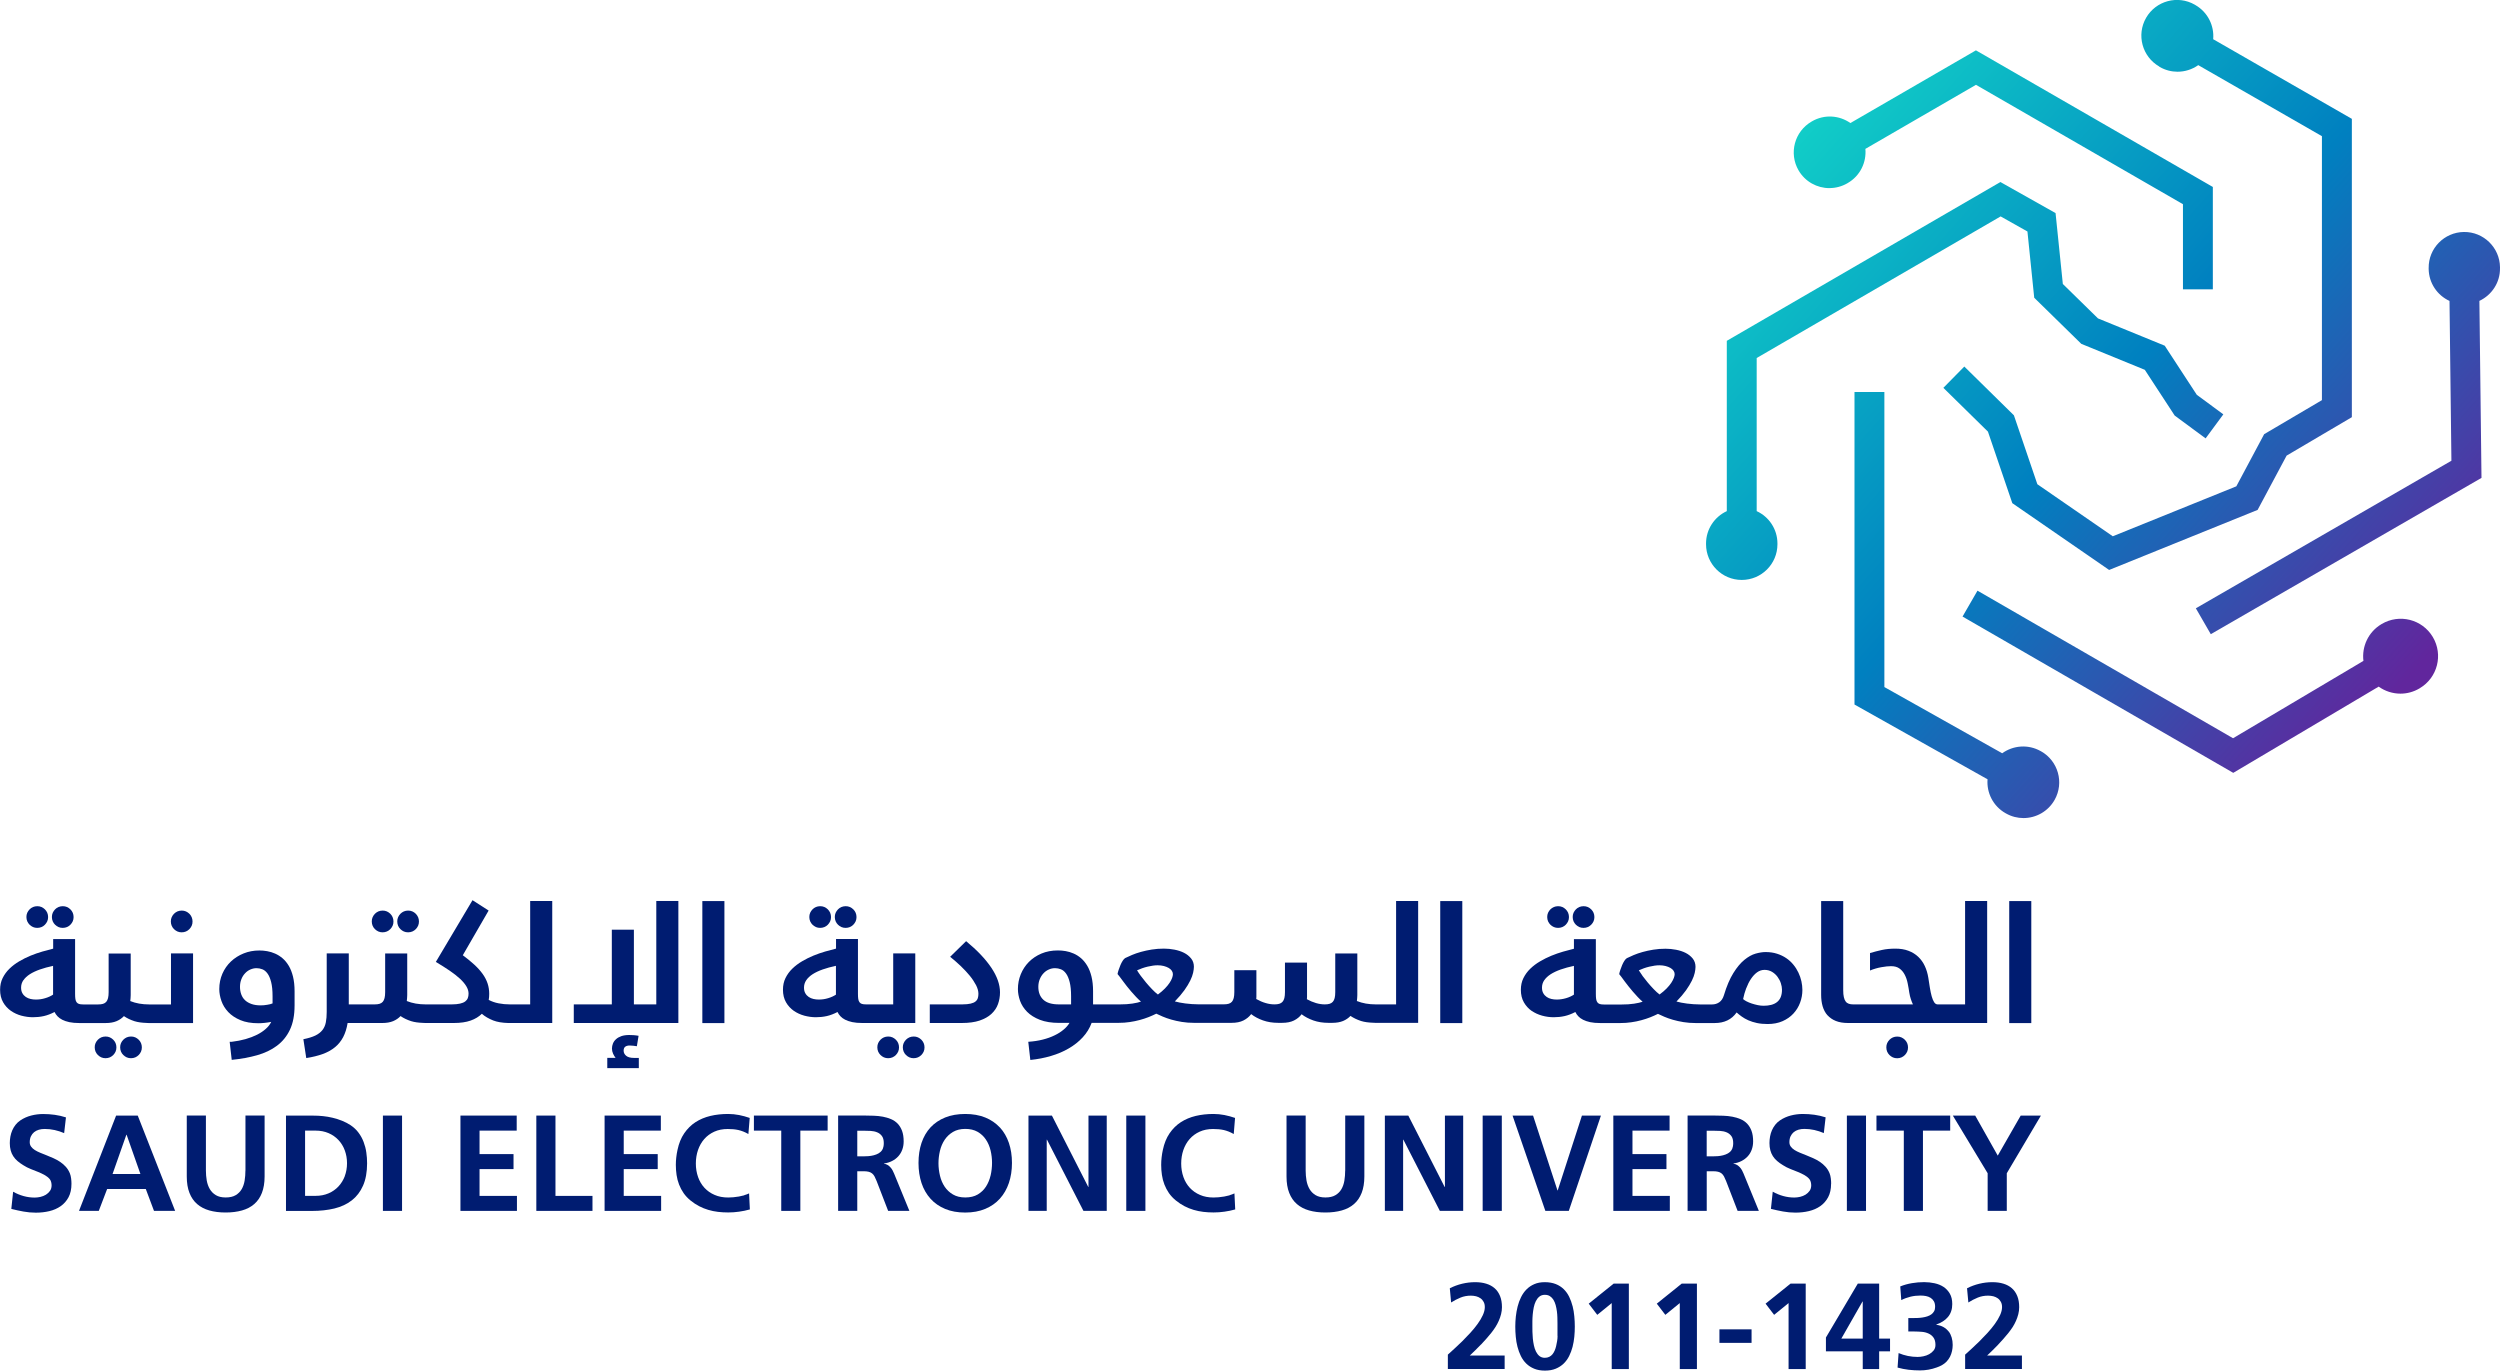 <?xml version="1.0" encoding="UTF-8"?>
<svg id="Layer_1" data-name="Layer 1" xmlns="http://www.w3.org/2000/svg" xmlns:xlink="http://www.w3.org/1999/xlink" viewBox="0 0 512 280.68">
  <defs>
    <style>
      .cls-1 {
        fill: url(#linear-gradient);
      }

      .cls-1, .cls-2, .cls-3, .cls-4, .cls-5, .cls-6, .cls-7 {
        stroke-width: 0px;
      }

      .cls-2 {
        fill: url(#linear-gradient-6);
      }

      .cls-3 {
        fill: url(#linear-gradient-5);
      }

      .cls-4 {
        fill: url(#linear-gradient-2);
      }

      .cls-5 {
        fill: url(#linear-gradient-3);
      }

      .cls-6 {
        fill: url(#linear-gradient-4);
      }

      .cls-7 {
        fill: #001c71;
      }
    </style>
    <linearGradient id="linear-gradient" x1="381.86" y1="11.03" x2="507.4" y2="123.01" gradientUnits="userSpaceOnUse">
      <stop offset="0" stop-color="#11cec8"/>
      <stop offset=".03" stop-color="#10c9c7"/>
      <stop offset=".5" stop-color="#0080c0"/>
      <stop offset="1" stop-color="#61269d"/>
    </linearGradient>
    <linearGradient id="linear-gradient-2" x1="332.01" y1="66.93" x2="457.54" y2="178.9" xlink:href="#linear-gradient"/>
    <linearGradient id="linear-gradient-3" x1="353.93" y1="42.35" x2="479.46" y2="154.32" xlink:href="#linear-gradient"/>
    <linearGradient id="linear-gradient-4" x1="386.82" y1="5.47" x2="512.36" y2="117.45" xlink:href="#linear-gradient"/>
    <linearGradient id="linear-gradient-5" x1="384.51" y1="8.07" x2="510.04" y2="120.04" xlink:href="#linear-gradient"/>
    <linearGradient id="linear-gradient-6" x1="349.48" y1="47.34" x2="475.01" y2="159.31" xlink:href="#linear-gradient"/>
  </defs>
  <g>
    <path class="cls-7" d="M14.3,240.28c-.21-.51-.49-.95-.83-1.33s-.73-.71-1.16-1c-.43-.29-.88-.53-1.34-.74-.47-.21-.93-.41-1.4-.59-.46-.18-.91-.36-1.32-.53-.42-.17-.79-.36-1.11-.56s-.57-.43-.76-.69c-.19-.26-.29-.56-.29-.91,0-.46.08-.87.24-1.21.16-.34.38-.62.65-.85.27-.22.6-.39.97-.5.37-.11.78-.16,1.21-.16.68,0,1.36.07,2.03.22.67.15,1.32.36,1.95.63l.37-3.22c-.76-.25-1.54-.42-2.31-.53-.78-.11-1.57-.16-2.37-.16s-1.63.1-2.44.31c-.81.21-1.55.54-2.23,1-.38.26-.71.56-.98.91-.27.35-.5.73-.67,1.13s-.3.82-.38,1.27c-.08.45-.12.89-.12,1.34,0,.55.06,1.04.18,1.48.12.44.29.84.53,1.2.23.36.52.69.87.99.35.3.75.59,1.2.86.25.16.5.3.75.43.26.13.51.25.78.35.49.19.99.39,1.49.59s.98.43,1.45.7c.17.1.35.23.54.38.19.16.33.31.44.46.12.17.2.36.25.57.05.21.08.42.08.63,0,.45-.11.83-.33,1.14-.22.31-.5.57-.83.78-.34.2-.71.36-1.12.45s-.8.14-1.17.14c-.77,0-1.54-.1-2.29-.31s-1.46-.5-2.14-.89l-.37,3.52c.83.21,1.66.39,2.48.54.83.15,1.67.23,2.53.23.96,0,1.89-.1,2.77-.31s1.66-.55,2.33-1.02c.67-.47,1.21-1.08,1.61-1.83.4-.75.6-1.67.6-2.75,0-.34-.02-.7-.07-1.09s-.13-.74-.26-1.06Z"/>
    <path class="cls-7" d="M23.78,228.47l-7.6,19.52h4.05l1.71-4.48h7.92l1.68,4.48h4.33l-7.66-19.52h-4.42ZM23.05,240.44l2.83-8.05h.05l2.83,8.05h-5.71Z"/>
    <path class="cls-7" d="M50.26,239.74c0,.7-.05,1.38-.16,2.05-.11.66-.31,1.25-.61,1.76-.3.51-.71.92-1.24,1.23-.53.31-1.2.46-2.03.46s-1.49-.16-2.01-.47c-.52-.31-.94-.73-1.24-1.24s-.51-1.1-.63-1.76c-.11-.66-.17-1.33-.17-2.03v-11.28h-3.92v12.48c0,1.31.18,2.43.55,3.36.36.93.89,1.7,1.57,2.29s1.52,1.03,2.5,1.31c.98.28,2.1.42,3.34.42s2.36-.14,3.35-.42c.99-.28,1.82-.71,2.51-1.31s1.21-1.36,1.57-2.29c.36-.93.55-2.05.55-3.36v-12.48h-3.92v11.28Z"/>
    <path class="cls-7" d="M74.47,233.88c-.26-.68-.6-1.32-1.04-1.9-.43-.59-.98-1.1-1.63-1.54-.55-.36-1.13-.66-1.75-.91s-1.26-.45-1.92-.61c-.66-.16-1.32-.27-1.99-.34-.67-.07-1.32-.1-1.96-.1h-5.61v19.52h5.34c1.67,0,3.19-.17,4.57-.5,1.38-.34,2.57-.89,3.56-1.66.99-.77,1.76-1.77,2.31-3.02.55-1.24.83-2.77.83-4.58,0-.74-.05-1.48-.16-2.22-.1-.74-.29-1.45-.55-2.14ZM70.62,240.87c-.31.81-.75,1.52-1.31,2.12-.56.6-1.24,1.07-2.03,1.41-.79.34-1.66.51-2.63.51h-2.17v-13.36h2.17c.96,0,1.84.17,2.63.51.79.34,1.47.81,2.03,1.41.56.6,1,1.3,1.3,2.12.3.82.46,1.69.46,2.64s-.16,1.83-.46,2.64Z"/>
    <rect class="cls-7" x="78.42" y="228.47" width="3.92" height="19.52"/>
    <polygon class="cls-7" points="98.21 239.43 105.17 239.43 105.17 236.36 98.21 236.36 98.21 231.55 105.82 231.55 105.82 228.47 94.3 228.47 94.3 247.99 105.87 247.99 105.87 244.92 98.21 244.92 98.21 239.43"/>
    <polygon class="cls-7" points="113.76 228.47 109.84 228.47 109.84 247.99 121.34 247.99 121.34 244.92 113.76 244.92 113.76 228.47"/>
    <polygon class="cls-7" points="127.74 239.43 134.7 239.43 134.7 236.36 127.74 236.36 127.74 231.55 135.34 231.55 135.34 228.47 123.82 228.47 123.82 247.99 135.4 247.99 135.4 244.92 127.74 244.92 127.74 239.43"/>
    <path class="cls-7" d="M152.43,244.8c-.36.1-.73.18-1.11.25-.38.07-.76.12-1.14.15s-.73.05-1.04.05c-1.04,0-1.97-.17-2.78-.53-.82-.35-1.51-.83-2.08-1.45s-1.01-1.35-1.31-2.2-.46-1.78-.46-2.78.15-1.9.44-2.76c.3-.86.72-1.61,1.28-2.25.56-.64,1.24-1.14,2.05-1.51.81-.37,1.73-.55,2.76-.55.42,0,.81.02,1.16.05s.7.09,1.03.16c.33.08.66.18.99.31.33.13.68.3,1.05.51l.27-3.3c-.71-.25-1.43-.44-2.17-.59-.74-.14-1.48-.22-2.24-.22-1.29,0-2.5.13-3.64.4-1.13.27-2.15.7-3.05,1.28s-1.67,1.35-2.31,2.28c-.64.93-1.1,2.07-1.38,3.41-.11.49-.19,1-.25,1.51-.06.52-.09,1.03-.09,1.54,0,.71.05,1.4.15,2.08.1.68.27,1.33.51,1.95.24.62.55,1.21.93,1.76.39.55.86,1.06,1.43,1.52.56.45,1.14.84,1.74,1.15s1.23.57,1.88.76c.65.19,1.31.33,1.99.41s1.38.12,2.09.12c.75,0,1.49-.05,2.24-.16.75-.1,1.48-.26,2.2-.46l-.16-3.28c-.29.14-.62.25-.98.36Z"/>
    <polygon class="cls-7" points="154.4 231.55 160 231.55 160 247.99 163.91 247.99 163.91 231.55 169.5 231.55 169.5 228.47 154.4 228.47 154.4 231.55"/>
    <path class="cls-7" d="M182.78,239.66c-.12-.23-.27-.43-.44-.61-.17-.18-.36-.34-.57-.47-.21-.13-.46-.21-.73-.25v-.05c.6-.08,1.15-.25,1.64-.5.5-.25.92-.57,1.28-.96.35-.39.63-.84.82-1.36.19-.51.29-1.08.29-1.7,0-.85-.11-1.57-.33-2.16-.22-.59-.52-1.08-.9-1.48-.38-.39-.83-.7-1.35-.92-.52-.22-1.08-.39-1.67-.5-.6-.11-1.22-.18-1.87-.2-.65-.03-1.3-.04-1.95-.04h-5.35v19.52h3.92v-8.11h1.26c.42,0,.77.03,1.05.1.28.07.52.18.72.34s.37.37.51.63c.14.26.28.58.43.95l2.35,6.09h4.35l-3.13-7.63c-.1-.24-.21-.47-.33-.7ZM180.92,234.84c-.05.27-.13.5-.26.69-.18.28-.43.51-.73.68s-.63.3-.99.39c-.35.09-.71.15-1.08.18-.36.03-.7.04-1.01.04h-1.28v-5.25h1.28c.47,0,.96.01,1.45.04.49.03.94.12,1.34.29.4.16.73.42.98.76.25.34.38.83.38,1.45,0,.23-.02.48-.07.74Z"/>
    <path class="cls-7" d="M204.77,230.91c-.81-.88-1.81-1.57-3-2.05-1.19-.48-2.55-.72-4.09-.72s-2.92.24-4.11.72c-1.19.48-2.19,1.16-3,2.03-.81.88-1.42,1.93-1.84,3.17-.41,1.23-.62,2.6-.62,4.11s.21,2.87.62,4.12c.41,1.24,1.03,2.31,1.84,3.21.81.9,1.81,1.59,3,2.09,1.19.5,2.56.74,4.11.74s2.9-.25,4.1-.75c1.19-.5,2.19-1.2,3-2.1.81-.9,1.42-1.97,1.84-3.21.42-1.24.63-2.61.63-4.1s-.21-2.87-.63-4.1c-.42-1.23-1.03-2.28-1.84-3.17ZM202.87,240.74c-.2.85-.51,1.6-.94,2.27-.43.67-1,1.21-1.69,1.62-.7.41-1.55.61-2.55.61s-1.82-.2-2.52-.61c-.7-.41-1.26-.94-1.7-1.59-.44-.66-.76-1.4-.96-2.24-.2-.84-.31-1.69-.31-2.55s.1-1.7.3-2.55.52-1.59.96-2.26c.44-.66,1.01-1.2,1.71-1.62.7-.41,1.54-.62,2.52-.62s1.83.2,2.53.6c.69.4,1.26.93,1.69,1.58.44.66.76,1.4.96,2.23.2.83.3,1.68.3,2.55s-.1,1.72-.29,2.57Z"/>
    <polygon class="cls-7" points="222.92 243.08 222.87 243.08 215.43 228.47 210.63 228.47 210.63 247.99 214.37 247.99 214.37 233.4 214.42 233.4 221.89 247.99 226.66 247.99 226.66 228.47 222.92 228.47 222.92 243.08"/>
    <rect class="cls-7" x="230.66" y="228.47" width="3.92" height="19.52"/>
    <path class="cls-7" d="M251.83,244.8c-.36.1-.73.18-1.11.25-.38.07-.76.12-1.14.15s-.73.05-1.04.05c-1.04,0-1.97-.17-2.78-.53-.82-.35-1.51-.83-2.08-1.45s-1.01-1.35-1.31-2.2-.46-1.78-.46-2.78.15-1.9.44-2.76c.3-.86.72-1.61,1.28-2.25.56-.64,1.24-1.14,2.05-1.51.81-.37,1.73-.55,2.76-.55.42,0,.81.02,1.16.05s.7.09,1.03.16c.33.08.66.18.99.31.33.13.68.3,1.05.51l.27-3.3c-.71-.25-1.43-.44-2.17-.59-.74-.14-1.48-.22-2.24-.22-1.29,0-2.5.13-3.64.4-1.13.27-2.15.7-3.05,1.28s-1.67,1.35-2.31,2.28c-.64.93-1.1,2.07-1.38,3.41-.11.49-.19,1-.25,1.51-.06.52-.09,1.03-.09,1.54,0,.71.05,1.4.15,2.08.1.68.27,1.33.51,1.95.24.62.55,1.21.93,1.76.39.55.86,1.06,1.43,1.52.56.45,1.14.84,1.74,1.15s1.23.57,1.88.76c.65.19,1.31.33,1.99.41s1.38.12,2.09.12c.75,0,1.49-.05,2.24-.16.75-.1,1.48-.26,2.2-.46l-.16-3.28c-.29.14-.62.25-.98.36Z"/>
    <path class="cls-7" d="M275.49,239.74c0,.7-.05,1.38-.16,2.05-.11.66-.31,1.25-.61,1.76-.3.51-.71.92-1.24,1.23-.53.31-1.2.46-2.03.46s-1.49-.16-2.01-.47c-.52-.31-.94-.73-1.24-1.24s-.51-1.1-.63-1.76c-.11-.66-.17-1.33-.17-2.03v-11.28h-3.92v12.48c0,1.31.18,2.43.55,3.36.36.93.89,1.7,1.57,2.29s1.52,1.03,2.5,1.31c.98.28,2.1.42,3.34.42s2.36-.14,3.35-.42c.99-.28,1.82-.71,2.51-1.31s1.2-1.36,1.57-2.29c.36-.93.55-2.05.55-3.36v-12.48h-3.92v11.28Z"/>
    <polygon class="cls-7" points="299.66 228.47 295.92 228.47 295.92 243.08 295.86 243.08 288.42 228.47 283.62 228.47 283.62 247.99 287.36 247.99 287.36 233.4 287.41 233.4 294.88 247.99 299.66 247.99 299.66 228.47"/>
    <rect class="cls-7" x="303.65" y="228.47" width="3.92" height="19.52"/>
    <polygon class="cls-7" points="321.29 247.99 327.87 228.47 323.98 228.47 319.02 243.8 318.97 243.8 313.97 228.47 309.77 228.47 316.49 247.99 321.29 247.99"/>
    <polygon class="cls-7" points="341.93 231.55 341.93 228.47 330.41 228.47 330.41 247.99 341.98 247.99 341.98 244.92 334.33 244.92 334.33 239.43 341.29 239.43 341.29 236.36 334.33 236.36 334.33 231.55 341.93 231.55"/>
    <path class="cls-7" d="M356.75,239.66c-.12-.23-.27-.43-.44-.61-.17-.18-.36-.34-.57-.47-.21-.13-.46-.21-.73-.25v-.05c.6-.08,1.15-.25,1.64-.5s.92-.57,1.28-.96c.36-.39.63-.84.82-1.36s.29-1.08.29-1.7c0-.85-.11-1.57-.33-2.16s-.52-1.08-.9-1.48c-.38-.39-.83-.7-1.35-.92-.52-.22-1.08-.39-1.67-.5-.6-.11-1.22-.18-1.87-.2-.65-.03-1.3-.04-1.95-.04h-5.35v19.52h3.92v-8.11h1.26c.42,0,.77.03,1.05.1.28.07.52.18.72.34s.37.37.51.63c.14.26.28.58.43.95l2.35,6.09h4.35l-3.13-7.63c-.1-.24-.21-.47-.33-.7ZM354.88,234.84c-.05.27-.13.5-.26.69-.18.28-.43.51-.73.68s-.63.3-.99.39c-.35.09-.71.15-1.08.18-.36.03-.7.04-1.01.04h-1.28v-5.25h1.28c.47,0,.96.01,1.45.04.49.03.94.12,1.34.29.4.16.72.42.98.76.25.34.38.83.38,1.45,0,.23-.02.48-.07.74Z"/>
    <path class="cls-7" d="M375.02,242.42c0-.34-.02-.7-.07-1.09-.05-.39-.13-.74-.26-1.06-.21-.51-.49-.95-.83-1.33s-.73-.71-1.16-1c-.43-.29-.88-.53-1.35-.74s-.93-.41-1.4-.59c-.46-.18-.91-.36-1.32-.53-.42-.17-.79-.36-1.11-.56-.32-.2-.57-.43-.76-.69s-.29-.56-.29-.91c0-.46.08-.87.24-1.21.16-.34.38-.62.65-.85.27-.22.6-.39.97-.5.37-.11.78-.16,1.21-.16.68,0,1.36.07,2.03.22s1.32.36,1.95.63l.37-3.22c-.76-.25-1.54-.42-2.31-.53-.78-.11-1.57-.16-2.37-.16s-1.63.1-2.44.31c-.8.21-1.55.54-2.23,1-.38.26-.71.56-.98.91-.27.35-.5.73-.67,1.13-.17.4-.3.82-.38,1.27-.08.45-.12.89-.12,1.34,0,.55.06,1.04.18,1.48s.29.84.52,1.2c.23.36.52.69.87.99.34.3.75.59,1.2.86.25.16.5.3.75.43.26.13.51.25.78.35.49.19.99.39,1.49.59.5.2.98.43,1.45.7.17.1.35.23.54.38s.33.31.44.46c.12.17.2.36.25.57.05.21.08.42.08.63,0,.45-.11.83-.33,1.14s-.5.57-.83.78c-.34.2-.71.36-1.12.45s-.8.14-1.17.14c-.77,0-1.54-.1-2.29-.31-.75-.21-1.46-.5-2.14-.89l-.37,3.52c.83.21,1.66.39,2.48.54.83.15,1.67.23,2.53.23.96,0,1.89-.1,2.77-.31s1.66-.55,2.33-1.02c.67-.47,1.21-1.08,1.61-1.83.4-.75.6-1.67.6-2.75Z"/>
    <rect class="cls-7" x="378.24" y="228.47" width="3.92" height="19.52"/>
    <polygon class="cls-7" points="393.82 247.99 393.82 231.55 399.4 231.55 399.4 228.47 384.3 228.47 384.3 231.55 389.9 231.55 389.9 247.99 393.82 247.99"/>
    <polygon class="cls-7" points="407.07 247.99 410.99 247.99 410.99 240.28 417.98 228.47 413.84 228.47 409.14 236.67 404.52 228.47 399.94 228.47 407.07 240.28 407.07 247.99"/>
    <path class="cls-7" d="M6.06,189.38c.2.2.44.36.7.48.27.12.56.17.87.17s.6-.06.87-.17c.27-.12.5-.28.7-.48s.36-.44.48-.7c.12-.27.17-.56.17-.87s-.06-.6-.17-.87c-.12-.27-.28-.5-.48-.7s-.44-.36-.7-.48c-.27-.12-.56-.17-.87-.17s-.6.06-.87.17c-.27.12-.5.27-.7.48s-.36.44-.48.7c-.12.27-.17.56-.17.87s.06.6.17.87c.12.27.28.5.48.7Z"/>
    <path class="cls-7" d="M11.28,189.38c.2.2.44.36.7.48.27.12.56.17.87.17s.6-.06.87-.17c.27-.12.5-.28.7-.48.2-.2.36-.44.48-.7.12-.27.17-.56.17-.87s-.06-.6-.17-.87c-.12-.27-.27-.5-.48-.7-.2-.2-.44-.36-.7-.48-.27-.12-.56-.17-.87-.17s-.6.06-.87.17c-.27.12-.5.27-.7.48s-.36.44-.48.7c-.12.27-.17.56-.17.87s.06.6.17.87c.12.27.27.5.48.7Z"/>
    <path class="cls-7" d="M4.38,208.01c.8.21,1.59.32,2.37.32s1.52-.08,2.23-.24c.71-.16,1.44-.44,2.19-.83.15.31.35.61.61.88.26.27.58.51.98.71s.88.37,1.45.49c.57.12,1.25.18,2.03.18h5.41c.87,0,1.6-.13,2.21-.38.61-.26,1.11-.6,1.52-1.04.62.43,1.34.77,2.16,1.04.7.22,1.55.33,2.5.36.12.01.25.02.4.02.02,0,.04,0,.06,0h9.04v-14.26h-4.52v10.45h-4.47c-.71,0-1.39-.06-2.04-.17-.66-.12-1.27-.29-1.83-.52.02-.2.04-.4.06-.6s.03-.41.03-.62v-8.52h-4.52v7.91c0,.49-.04.89-.12,1.22-.08.32-.21.58-.37.77-.17.19-.39.33-.66.41-.27.08-.6.12-.98.12h-3.08c-.36,0-.65-.03-.86-.1-.21-.07-.38-.19-.5-.36s-.2-.39-.24-.66c-.04-.27-.06-.62-.06-1.04v-11.23h-4.49v1.97c-.67.16-1.41.36-2.21.59-.8.23-1.6.51-2.41.84-.81.33-1.58.72-2.33,1.16-.75.44-1.41.94-2,1.51-.59.57-1.05,1.21-1.4,1.92s-.52,1.51-.52,2.39c0,1,.21,1.85.62,2.57s.94,1.29,1.59,1.75c.65.45,1.37.78,2.17,1ZM4.79,200.76c.31-.46.75-.87,1.32-1.24.57-.36,1.26-.69,2.06-.97.8-.28,1.7-.53,2.7-.74v5.89c-.46.3-1,.55-1.62.73-.61.19-1.25.28-1.91.28-.36,0-.72-.04-1.08-.12-.36-.08-.68-.22-.97-.41-.28-.19-.52-.44-.7-.76-.18-.31-.27-.69-.27-1.15,0-.56.15-1.06.46-1.52Z"/>
    <path class="cls-7" d="M27.7,212.45c-.27-.12-.56-.17-.87-.17s-.6.06-.87.17c-.27.12-.5.28-.7.48s-.36.44-.48.7c-.12.27-.17.56-.17.87s.06.6.17.87c.12.27.27.5.48.7s.44.36.7.48c.27.12.56.17.87.17s.6-.06.87-.17c.27-.12.5-.28.7-.48.2-.2.36-.44.48-.7.12-.27.17-.56.17-.87s-.06-.6-.17-.87-.28-.5-.48-.7c-.2-.2-.44-.36-.7-.48Z"/>
    <path class="cls-7" d="M22.49,212.45c-.27-.12-.56-.17-.87-.17s-.6.06-.87.17c-.27.12-.5.28-.7.48s-.36.44-.48.7-.17.56-.17.87.06.6.17.87c.12.27.28.5.48.7s.44.36.7.48c.27.12.56.17.87.17s.6-.06.87-.17c.27-.12.5-.28.7-.48s.36-.44.48-.7c.12-.27.17-.56.17-.87s-.06-.6-.17-.87-.28-.5-.48-.7-.44-.36-.7-.48Z"/>
    <path class="cls-7" d="M35.64,190.29c.2.2.44.36.7.48.27.12.56.17.87.17s.6-.06.87-.17c.27-.12.5-.27.7-.48.2-.2.36-.44.48-.7s.17-.56.17-.87-.06-.6-.17-.87-.27-.5-.48-.71c-.2-.2-.44-.36-.7-.48-.27-.12-.56-.17-.87-.17s-.6.06-.87.17c-.27.12-.5.28-.7.48s-.36.44-.48.71c-.12.27-.17.56-.17.87s.06.6.17.87c.12.27.27.5.48.7Z"/>
    <path class="cls-7" d="M60.33,205.97v-2.96c0-1.14-.11-2.13-.32-2.99-.21-.86-.5-1.6-.87-2.22s-.79-1.13-1.27-1.54-.99-.73-1.52-.96c-.53-.24-1.08-.4-1.64-.5s-1.09-.14-1.6-.14c-1.15,0-2.22.2-3.21.6-.99.4-1.86.95-2.6,1.65-.74.7-1.33,1.54-1.75,2.5-.42.97-.64,2.02-.64,3.16,0,.79.15,1.6.44,2.43.29.83.75,1.58,1.39,2.26.64.68,1.47,1.23,2.48,1.66,1.02.43,2.25.64,3.7.64.34,0,.75-.02,1.24-.07.49-.05.95-.12,1.39-.21-.24.51-.61.99-1.11,1.43-.5.45-1.1.85-1.79,1.2-.7.35-1.48.65-2.36.9s-1.82.43-2.83.55h-.42l.42,3.7c1.89-.19,3.62-.5,5.2-.95,1.58-.45,2.93-1.09,4.07-1.95,1.14-.85,2.02-1.94,2.65-3.27.63-1.33.95-2.98.95-4.95ZM55.81,205.5c-.13.06-.29.11-.48.16-.19.05-.39.09-.61.12s-.43.06-.66.09c-.23.02-.44.03-.65.03-.73,0-1.36-.09-1.9-.28-.53-.19-.97-.44-1.32-.77s-.61-.73-.78-1.2c-.17-.47-.26-.98-.26-1.54s.09-1.09.28-1.56c.18-.47.43-.87.75-1.21.31-.34.67-.6,1.08-.78s.83-.28,1.27-.28c.41,0,.81.08,1.2.23s.74.44,1.05.86c.31.42.56,1.01.75,1.76.19.75.29,1.72.29,2.91v1.46Z"/>
    <path class="cls-7" d="M76.79,190.29c.2.2.44.36.7.48.27.12.56.17.87.17s.6-.06.87-.17c.27-.12.5-.27.7-.48.2-.2.36-.44.48-.7s.17-.56.17-.87-.06-.6-.17-.87-.27-.5-.48-.71c-.2-.2-.44-.36-.7-.48-.27-.12-.56-.17-.87-.17s-.6.06-.87.17c-.27.12-.5.28-.7.48s-.36.44-.48.71c-.12.27-.17.56-.17.87s.06.6.17.87c.12.27.27.5.48.7Z"/>
    <path class="cls-7" d="M82.01,190.29c.2.2.44.36.7.48.27.12.56.17.87.17s.6-.06.87-.17c.27-.12.5-.27.7-.48.2-.2.36-.44.48-.7.12-.27.17-.56.17-.87s-.06-.6-.17-.87c-.12-.27-.28-.5-.48-.71s-.44-.36-.7-.48c-.27-.12-.56-.17-.87-.17s-.6.06-.87.17c-.27.12-.5.28-.7.48-.2.2-.36.44-.48.71s-.17.56-.17.87.06.6.17.87.27.5.48.7Z"/>
    <path class="cls-7" d="M98.67,207.62c.65.56,1.43,1.01,2.34,1.37.83.32,1.86.49,3.05.52.01,0,.03,0,.04,0,.1,0,.19,0,.29,0h8.71v-24.99h-4.52v21.18h-4.14c-.81,0-1.59-.07-2.33-.22-.74-.14-1.41-.38-2.02-.7.07-.39.1-.81.1-1.24,0-.75-.11-1.46-.33-2.12-.22-.66-.55-1.31-1-1.94s-1.01-1.26-1.69-1.89c-.68-.63-1.48-1.28-2.39-1.96l5.29-9.15-3.3-2.12-7.51,12.64c1.05.63,2,1.22,2.83,1.79s1.54,1.12,2.11,1.65c.57.53,1.01,1.05,1.31,1.56.3.5.45,1,.45,1.49,0,.34-.05.64-.15.91-.1.27-.28.5-.54.7-.26.19-.61.34-1.06.44-.45.1-1.02.16-1.71.16h-5.32c-.71,0-1.39-.06-2.04-.17-.66-.12-1.27-.29-1.83-.52.02-.2.04-.4.06-.6s.03-.41.03-.62v-8.52h-4.52v7.91c0,.49-.04.89-.12,1.22-.08.32-.21.58-.37.77-.17.19-.39.33-.66.41-.27.08-.6.12-.98.12h-5.32v-10.45h-4.52v12c0,.81-.06,1.52-.18,2.13-.12.61-.35,1.14-.7,1.58s-.83.82-1.45,1.12c-.63.3-1.44.55-2.45.75l.59,3.86c1.29-.2,2.41-.48,3.38-.83s1.8-.82,2.5-1.39c.7-.57,1.25-1.26,1.68-2.07.42-.81.73-1.77.91-2.89h7.11c.87,0,1.6-.13,2.21-.38.61-.26,1.11-.6,1.52-1.04.62.43,1.34.77,2.16,1.04.7.22,1.55.33,2.5.36.12.01.25.02.4.02.02,0,.04,0,.06,0h5.79c1.37,0,2.52-.17,3.45-.5s1.7-.8,2.29-1.39Z"/>
    <polygon class="cls-7" points="138.93 184.52 134.41 184.52 134.41 205.7 129.82 205.7 129.82 190.4 125.3 190.4 125.3 205.7 117.51 205.7 117.51 209.51 138.93 209.51 138.93 184.52"/>
    <path class="cls-7" d="M124.36,218.76h6.47v-2.1h-1.01c-.72,0-1.25-.15-1.59-.44s-.51-.64-.51-1.04.12-.67.35-.83.53-.23.9-.23c.2,0,.44.02.74.05s.54.07.72.1l.35-2.14c-.41-.07-.76-.11-1.07-.13-.31-.02-.59-.03-.86-.03-.61,0-1.15.08-1.59.23-.45.16-.81.36-1.1.63-.29.26-.5.56-.63.89-.13.33-.2.67-.2,1.02,0,.37.08.72.23,1.06.16.34.33.62.51.85h-1.7v2.1Z"/>
    <rect class="cls-7" x="143.84" y="184.54" width="4.52" height="24.99"/>
    <path class="cls-7" d="M173.1,208.84c.4.2.88.37,1.45.49.57.12,1.25.18,2.03.18h10.87v-14.26h-4.52v10.45h-5.56c-.36,0-.65-.03-.86-.1-.21-.07-.38-.19-.5-.36s-.2-.39-.24-.66c-.04-.27-.06-.62-.06-1.04v-11.23h-4.49v1.97c-.67.16-1.41.36-2.21.59-.8.23-1.6.51-2.41.84-.81.33-1.58.72-2.33,1.16-.75.44-1.41.94-2,1.51-.59.57-1.05,1.21-1.4,1.92s-.52,1.51-.52,2.39c0,1,.21,1.85.62,2.57s.94,1.29,1.59,1.75c.65.45,1.37.78,2.17,1,.8.21,1.59.32,2.37.32s1.52-.08,2.23-.24c.71-.16,1.44-.44,2.19-.83.15.31.35.61.61.88.26.27.58.51.98.71ZM171.21,203.7c-.46.3-1,.55-1.62.73-.61.19-1.25.28-1.91.28-.36,0-.72-.04-1.08-.12-.36-.08-.68-.22-.97-.41-.28-.19-.52-.44-.7-.76-.18-.31-.27-.69-.27-1.15,0-.56.15-1.06.46-1.52.31-.46.75-.87,1.32-1.24.57-.36,1.26-.69,2.06-.97.8-.28,1.7-.53,2.7-.74v5.89Z"/>
    <path class="cls-7" d="M166.4,189.38c.2.2.44.36.7.48.27.12.56.17.87.17s.6-.06.87-.17c.27-.12.5-.28.7-.48s.36-.44.48-.7c.12-.27.17-.56.17-.87s-.06-.6-.17-.87c-.12-.27-.28-.5-.48-.7s-.44-.36-.7-.48c-.27-.12-.56-.17-.87-.17s-.6.06-.87.17c-.27.12-.5.27-.7.48s-.36.44-.48.7c-.12.27-.17.56-.17.87s.06.6.17.87c.12.27.28.5.48.7Z"/>
    <path class="cls-7" d="M171.62,189.38c.2.2.44.36.7.48.27.12.56.17.87.17s.6-.06.87-.17c.27-.12.5-.28.7-.48.2-.2.36-.44.48-.7.12-.27.17-.56.17-.87s-.06-.6-.17-.87c-.12-.27-.27-.5-.48-.7-.2-.2-.44-.36-.7-.48-.27-.12-.56-.17-.87-.17s-.6.06-.87.17c-.27.12-.5.27-.7.48s-.36.44-.48.7c-.12.27-.17.56-.17.87s.06.6.17.87c.12.27.27.5.48.7Z"/>
    <path class="cls-7" d="M182.77,212.45c-.27-.12-.56-.17-.87-.17s-.6.06-.87.17c-.27.12-.5.28-.7.48s-.36.44-.48.7-.17.56-.17.87.06.6.17.87c.12.27.28.5.48.7s.44.36.7.48c.27.12.56.17.87.17s.6-.06.87-.17c.27-.12.5-.28.7-.48s.36-.44.48-.7c.12-.27.17-.56.17-.87s-.06-.6-.17-.87-.28-.5-.48-.7-.44-.36-.7-.48Z"/>
    <path class="cls-7" d="M189.17,215.37c.12-.27.17-.56.17-.87s-.06-.6-.17-.87c-.12-.27-.28-.5-.48-.7s-.44-.36-.7-.48c-.27-.12-.56-.17-.87-.17s-.6.06-.87.17c-.27.12-.5.28-.7.48-.2.2-.36.44-.48.7-.12.27-.17.56-.17.87s.06.6.17.87c.12.27.27.5.48.7.2.2.44.36.7.48.27.12.56.17.87.17s.6-.06.87-.17c.27-.12.5-.28.7-.48s.36-.44.48-.7Z"/>
    <path class="cls-7" d="M200.63,209.01c.99-.34,1.8-.79,2.42-1.37s1.07-1.24,1.34-2,.41-1.56.41-2.41c0-1.59-.59-3.27-1.77-5.03s-2.9-3.58-5.17-5.45l-3.27,3.2c.71.57,1.41,1.18,2.1,1.83.69.66,1.31,1.32,1.86,1.98s.99,1.33,1.33,1.97c.34.65.5,1.25.5,1.81,0,.31-.04.6-.12.87-.08.27-.24.5-.47.69-.23.19-.57.34-1,.44-.43.1-1,.16-1.69.16h-6.68v3.81h6.59c1.43,0,2.63-.17,3.63-.5Z"/>
    <path class="cls-7" d="M290.44,184.52h-4.52v21.18h-4.16c-.71,0-1.39-.06-2.04-.17-.65-.12-1.27-.29-1.83-.52.02-.2.04-.4.06-.6s.03-.41.03-.62v-8.52h-4.52v7.91c0,.49-.04.89-.12,1.22-.08.32-.21.58-.38.77-.17.19-.39.33-.66.41-.27.08-.6.12-.98.12-.58,0-1.18-.09-1.8-.27-.62-.18-1.24-.44-1.87-.79.01-.14.02-.28.03-.43,0-.14,0-.29,0-.43v-6.64h-4.52v6.04c0,.49-.04.89-.12,1.22s-.21.58-.38.77c-.17.19-.39.33-.66.41-.27.08-.6.12-.99.12-.59,0-1.2-.09-1.83-.28-.63-.18-1.26-.46-1.9-.82.02-.14.03-.28.03-.41v-5.49h-4.52v4.47c0,.49-.04.89-.12,1.22-.08.32-.21.58-.37.77-.17.19-.39.33-.66.41-.27.08-.6.12-.98.12h-5.22c-.44,0-.89-.02-1.35-.05-.46-.03-.9-.08-1.32-.13-.42-.05-.82-.12-1.19-.19-.37-.07-.7-.15-.97-.23.8-.82,1.45-1.59,1.96-2.3s.9-1.37,1.19-1.96c.29-.6.49-1.13.59-1.6.1-.47.16-.88.16-1.23,0-.66-.19-1.23-.57-1.7-.38-.47-.86-.86-1.45-1.16s-1.25-.51-1.97-.65c-.72-.14-1.44-.21-2.15-.21-.87,0-1.7.06-2.5.19-.79.13-1.53.29-2.21.48-.68.19-1.29.4-1.83.63-.55.23-1.01.44-1.39.63-.17.1-.34.29-.51.55s-.32.55-.46.88-.26.65-.37.98c-.11.33-.19.62-.23.86.09.1.24.28.43.54.2.26.45.6.77,1.03.2.27.43.57.7.92.27.35.57.71.89,1.08s.65.74.99,1.1.68.69,1.02.98c-.41.15-.99.28-1.75.4-.76.12-1.61.17-2.55.17h-5.51v-2.7c0-1.14-.11-2.13-.32-2.99-.21-.86-.5-1.6-.87-2.22s-.79-1.13-1.26-1.54c-.48-.41-.98-.73-1.51-.96-.53-.24-1.08-.4-1.63-.5s-1.09-.14-1.6-.14c-1.25,0-2.38.21-3.39.64-1.01.43-1.87,1.01-2.58,1.73s-1.26,1.57-1.65,2.52c-.39.96-.58,1.96-.58,3.02,0,.79.15,1.59.44,2.42.3.82.78,1.57,1.44,2.24.67.67,1.54,1.22,2.62,1.64,1.08.42,2.4.63,3.96.63h2.1c-.29.49-.69.95-1.21,1.38-.52.44-1.13.83-1.84,1.17-.71.35-1.52.64-2.43.87s-1.89.38-2.96.45l.42,3.72c1.48-.15,2.9-.42,4.23-.82,1.34-.39,2.56-.91,3.65-1.55,1.1-.64,2.05-1.39,2.85-2.26s1.42-1.86,1.83-2.97h5.56c.77,0,1.51-.05,2.23-.16s1.4-.24,2.05-.42,1.26-.37,1.83-.6c.57-.23,1.1-.46,1.57-.7.35.17.78.37,1.3.59.52.22,1.1.43,1.76.62.66.19,1.38.35,2.17.48s1.61.19,2.48.19h7.69c.99,0,1.8-.16,2.45-.49s1.18-.76,1.58-1.3c.68.53,1.49.96,2.42,1.29.93.33,1.98.5,3.14.5h.76c.98,0,1.8-.16,2.44-.48.64-.32,1.17-.74,1.57-1.28.68.52,1.48.94,2.41,1.27.92.32,1.95.49,3.1.49h.76c.87,0,1.61-.13,2.22-.38.61-.26,1.11-.6,1.52-1.04.63.43,1.35.77,2.16,1.04.7.22,1.55.33,2.5.36.12.01.25.02.41.02.02,0,.04,0,.06,0h8.73v-24.99ZM219.35,205.7h-2.47c-1.46,0-2.53-.32-3.21-.96-.68-.64-1.02-1.52-1.02-2.63,0-.57.1-1.09.29-1.56.19-.47.44-.87.76-1.21.31-.34.68-.6,1.09-.78.41-.19.84-.28,1.28-.28.41,0,.81.08,1.2.23s.75.44,1.05.86c.31.42.56,1.01.75,1.76.19.75.29,1.72.29,2.91v1.67ZM240.05,200.29c-.11.31-.29.64-.53,1.01-.24.36-.56.75-.95,1.15s-.87.81-1.43,1.23c-.38-.29-.79-.65-1.21-1.1-.42-.44-.83-.89-1.23-1.37-.39-.47-.75-.93-1.08-1.37s-.57-.82-.75-1.12c.32-.15.67-.29,1.04-.42.37-.13.74-.24,1.12-.33.38-.09.74-.16,1.1-.21.35-.05.67-.07.95-.07.46,0,.89.05,1.27.15.38.1.71.23.99.39.28.16.49.35.64.57s.23.46.23.71c0,.21-.05.47-.16.77Z"/>
    <rect class="cls-7" x="294.96" y="184.54" width="4.52" height="24.99"/>
    <path class="cls-7" d="M317.52,189.38c.2.2.44.36.71.48.27.12.56.17.87.17s.6-.06.87-.17.5-.28.7-.48.36-.44.48-.7c.12-.27.17-.56.17-.87s-.06-.6-.17-.87c-.12-.27-.28-.5-.48-.7s-.44-.36-.7-.48-.56-.17-.87-.17-.6.06-.87.17c-.27.12-.5.27-.71.48s-.36.44-.48.7c-.12.27-.17.56-.17.87s.06.6.17.87c.12.27.28.5.48.7Z"/>
    <path class="cls-7" d="M313.67,207.01c.65.45,1.37.78,2.17,1s1.59.32,2.37.32,1.52-.08,2.23-.24c.71-.16,1.44-.44,2.19-.83.15.31.35.61.61.88.25.27.58.51.98.71s.88.37,1.45.49c.57.12,1.25.18,2.03.18h4.17c.76,0,1.51-.05,2.23-.16.72-.1,1.4-.24,2.05-.42s1.26-.37,1.83-.6c.57-.23,1.1-.46,1.57-.7.35.17.78.37,1.3.59.52.22,1.1.43,1.76.62.66.19,1.38.35,2.17.48.78.13,1.61.19,2.48.19h3.91c1.97,0,3.47-.72,4.49-2.17.31.28.66.56,1.05.84.39.28.84.54,1.36.77.52.23,1.1.41,1.74.55.64.14,1.38.21,2.2.21,1.15,0,2.16-.19,3.05-.58.89-.39,1.63-.91,2.23-1.56s1.06-1.39,1.37-2.23c.31-.83.47-1.7.47-2.61,0-.57-.07-1.16-.2-1.77-.13-.61-.34-1.2-.61-1.77-.27-.57-.61-1.12-1.03-1.63-.41-.51-.9-.96-1.46-1.34-.56-.38-1.2-.69-1.9-.91-.71-.23-1.49-.34-2.35-.34-.6,0-1.28.11-2.03.32s-1.51.64-2.29,1.27-1.53,1.53-2.26,2.7c-.73,1.16-1.38,2.69-1.95,4.58-.2.64-.51,1.11-.94,1.41-.43.3-.93.45-1.49.45h-2.45c-.44,0-.89-.02-1.35-.05-.46-.03-.9-.08-1.32-.13-.42-.05-.82-.12-1.19-.19-.37-.07-.69-.15-.97-.23.8-.82,1.45-1.59,1.96-2.3.5-.71.9-1.37,1.19-1.96.29-.6.49-1.13.59-1.6.1-.47.16-.88.16-1.23,0-.66-.19-1.23-.56-1.7-.38-.47-.86-.86-1.45-1.16s-1.25-.51-1.97-.65c-.72-.14-1.44-.21-2.15-.21-.87,0-1.7.06-2.5.19-.8.13-1.53.29-2.21.48-.68.19-1.29.4-1.83.63-.55.23-1.01.44-1.39.63-.17.1-.34.29-.51.55s-.32.55-.46.88-.26.65-.37.98-.19.62-.23.86c.09.1.24.28.43.54.2.26.45.6.76,1.03.2.27.43.57.71.92.27.35.57.71.89,1.08.32.37.65.74.99,1.1s.68.69,1.02.98c-.41.15-.99.28-1.75.4-.76.12-1.61.17-2.55.17h-3.62c-.36,0-.65-.03-.86-.1-.21-.07-.38-.19-.5-.36s-.2-.39-.24-.66c-.04-.27-.06-.62-.06-1.04v-11.23h-4.49v1.97c-.67.16-1.41.36-2.21.59s-1.6.51-2.41.84c-.81.33-1.58.72-2.33,1.16-.75.44-1.41.94-2,1.51s-1.05,1.21-1.4,1.92c-.35.71-.52,1.51-.52,2.39,0,1,.21,1.85.62,2.57.41.71.94,1.29,1.59,1.75ZM357.63,202.4c.27-.72.59-1.36.96-1.91s.78-1.01,1.25-1.35.98-.51,1.54-.51,1.09.14,1.54.41c.45.27.82.61,1.12,1.02.3.41.53.84.68,1.31.15.47.23.91.23,1.31,0,.6-.09,1.11-.26,1.53-.17.42-.43.76-.76,1.02-.33.26-.73.45-1.19.57-.46.12-.98.18-1.55.18-.38,0-.79-.04-1.21-.13-.42-.09-.83-.2-1.23-.33-.39-.13-.75-.28-1.06-.44-.31-.16-.54-.32-.7-.47.15-.75.36-1.49.63-2.21ZM336.38,199.84c-.32-.45-.57-.82-.75-1.12.32-.15.67-.29,1.04-.42.37-.13.74-.24,1.12-.33s.74-.16,1.1-.21c.35-.05.67-.07.95-.07.46,0,.89.05,1.27.15.38.1.71.23.99.39.28.16.49.35.64.57.15.22.23.46.23.71,0,.21-.06.47-.17.77s-.29.64-.53,1.01c-.24.36-.56.75-.95,1.15s-.87.81-1.44,1.23c-.38-.29-.79-.65-1.21-1.1-.42-.44-.83-.89-1.23-1.37-.39-.47-.75-.93-1.08-1.37ZM316.26,200.76c.31-.46.75-.87,1.32-1.24.57-.36,1.26-.69,2.06-.97.8-.28,1.7-.53,2.7-.74v5.89c-.46.3-1,.55-1.62.73s-1.25.28-1.91.28c-.36,0-.72-.04-1.08-.12s-.68-.22-.96-.41c-.28-.19-.52-.44-.7-.76-.18-.31-.27-.69-.27-1.15,0-.56.15-1.06.46-1.52Z"/>
    <path class="cls-7" d="M322.74,189.38c.2.2.44.36.7.48.27.12.56.17.87.17s.6-.06.87-.17c.27-.12.5-.28.7-.48s.36-.44.48-.7c.12-.27.17-.56.17-.87s-.06-.6-.17-.87c-.12-.27-.28-.5-.48-.7s-.44-.36-.7-.48c-.27-.12-.56-.17-.87-.17s-.6.06-.87.17c-.27.12-.5.27-.7.48s-.36.44-.48.7c-.12.27-.17.56-.17.87s.06.6.17.87c.12.27.28.5.48.7Z"/>
    <path class="cls-7" d="M374.27,207.92c.45.5,1.01.89,1.7,1.17.69.28,1.52.42,2.5.42h28.5v-24.99h-4.52v21.18h-5.63c-.28,0-.51-.15-.71-.45-.19-.3-.36-.7-.5-1.21-.14-.5-.26-1.08-.37-1.74s-.22-1.34-.32-2.06c-.14-.87-.38-1.67-.72-2.4s-.79-1.36-1.35-1.89c-.56-.53-1.22-.94-2-1.23-.78-.3-1.67-.44-2.68-.44s-1.94.09-2.75.27c-.81.18-1.62.39-2.44.63v3.58c.35-.15.72-.28,1.13-.4.41-.12.8-.21,1.19-.28.39-.07.76-.12,1.1-.16.35-.04.64-.05.89-.05.72,0,1.3.16,1.74.49.44.32.79.74,1.06,1.26.27.52.47,1.1.6,1.75s.25,1.3.34,1.95c.07.44.17.87.31,1.29s.28.78.43,1.09h-12.22c-.35,0-.65-.04-.91-.13-.26-.09-.48-.24-.64-.46-.17-.22-.3-.52-.38-.9-.09-.38-.13-.85-.13-1.43v-18.24h-4.52v19.2c0,.86.1,1.64.31,2.36.21.71.54,1.32.98,1.83Z"/>
    <path class="cls-7" d="M387.67,216.56c.27.12.56.17.87.17s.6-.06.87-.17c.27-.12.5-.28.7-.48s.36-.44.48-.7c.12-.27.17-.56.17-.87s-.06-.6-.17-.87c-.12-.27-.28-.5-.48-.7s-.44-.36-.7-.48c-.27-.12-.56-.17-.87-.17s-.6.06-.87.17c-.27.12-.5.28-.7.48s-.36.44-.48.7c-.12.27-.17.56-.17.87s.06.6.17.87c.12.27.28.5.48.7s.44.36.7.48Z"/>
    <rect class="cls-7" x="411.49" y="184.54" width="4.52" height="24.99"/>
    <path class="cls-7" d="M303.3,275.38c.73-.77,1.44-1.57,2.1-2.39.29-.37.58-.76.84-1.17.27-.42.5-.85.7-1.3.2-.45.36-.91.48-1.38s.18-.95.18-1.43c0-.88-.13-1.64-.39-2.28s-.62-1.17-1.1-1.59-1.05-.73-1.73-.94-1.43-.31-2.27-.31c-.91,0-1.79.11-2.67.32-.87.21-1.71.52-2.52.93l.27,2.91c.62-.4,1.26-.73,1.92-1,.66-.27,1.37-.4,2.12-.4.38,0,.73.05,1.08.13.34.09.64.23.91.42s.47.44.63.73.24.65.24,1.07c0,.51-.14,1.06-.41,1.65-.27.59-.63,1.19-1.07,1.8-.44.61-.94,1.22-1.49,1.82-.55.6-1.11,1.18-1.66,1.73-.56.55-1.1,1.06-1.62,1.53s-.96.87-1.32,1.2v2.94h11.63v-2.75h-7.14c.78-.73,1.54-1.48,2.28-2.25Z"/>
    <path class="cls-7" d="M322.06,267.49c-.17-.67-.4-1.31-.69-1.9-.29-.6-.66-1.11-1.11-1.56-.45-.44-1-.8-1.63-1.05s-1.38-.39-2.24-.39-1.54.13-2.16.4-1.15.62-1.6,1.08c-.45.45-.82.98-1.12,1.59-.3.6-.53,1.24-.7,1.91s-.29,1.36-.37,2.07c-.07.71-.11,1.39-.11,2.05s.03,1.37.1,2.08c.06.71.18,1.4.35,2.06.17.66.4,1.29.69,1.88.29.59.66,1.11,1.11,1.55.45.44.99.79,1.62,1.05s1.36.39,2.2.39,1.58-.13,2.21-.39c.63-.26,1.17-.61,1.63-1.05.45-.44.83-.96,1.12-1.54.29-.59.53-1.22.7-1.88.17-.67.29-1.36.36-2.07.07-.71.1-1.4.1-2.08s-.03-1.39-.1-2.1c-.06-.72-.18-1.41-.35-2.09ZM318.99,273.59c0,.34-.03.7-.09,1.06s-.13.71-.21,1.05c-.07.31-.17.61-.29.89-.12.28-.27.54-.45.76s-.4.4-.66.53c-.26.13-.56.2-.91.2-.43,0-.79-.12-1.09-.35-.29-.23-.53-.54-.72-.92-.19-.38-.33-.8-.43-1.27s-.17-.94-.22-1.42c-.04-.48-.07-.93-.08-1.36,0-.43-.01-.79-.01-1.08s0-.66,0-1.1c0-.44.03-.89.07-1.38s.12-.96.21-1.44c.1-.48.24-.91.43-1.29.19-.38.43-.69.73-.93.3-.24.67-.36,1.11-.36.41,0,.77.09,1.05.28.29.19.53.44.72.75s.34.68.45,1.08c.11.41.19.83.25,1.26.06.43.09.86.1,1.28s.02.81.02,1.16v2.57Z"/>
    <polygon class="cls-7" points="325.37 266.99 327.12 269.28 330.08 266.87 330.08 280.38 333.59 280.38 333.59 262.88 330.48 262.88 325.37 266.99"/>
    <polygon class="cls-7" points="339.31 266.99 341.06 269.28 344.02 266.87 344.02 280.38 347.53 280.38 347.53 262.88 344.42 262.88 339.31 266.99"/>
    <rect class="cls-7" x="352.14" y="272.25" width="6.58" height="2.77"/>
    <polygon class="cls-7" points="361.59 266.99 363.34 269.28 366.3 266.87 366.3 280.38 369.81 280.38 369.81 262.88 366.71 262.88 361.59 266.99"/>
    <path class="cls-7" d="M384.85,262.88h-4.37l-6.53,11.04v2.83h7.54v3.63h3.36v-3.63h2.23v-2.61h-2.23v-11.26ZM381.49,274.14h-4.38l4.33-7.59h.05v7.59Z"/>
    <path class="cls-7" d="M399.07,272.69c-.27-.36-.62-.66-1.04-.9-.42-.24-.91-.39-1.48-.48v-.05c.5-.17.95-.38,1.35-.64.4-.25.74-.55,1.03-.89.29-.34.51-.73.66-1.18.16-.44.23-.93.23-1.48,0-.84-.16-1.55-.49-2.12s-.76-1.04-1.29-1.39-1.15-.6-1.84-.75-1.41-.23-2.14-.23c-.83,0-1.66.07-2.49.21s-1.63.36-2.4.67l.21,2.8c.61-.31,1.25-.54,1.9-.7.66-.16,1.33-.23,2.02-.23.39,0,.77.03,1.13.1.36.07.68.19.96.37.28.18.5.41.67.71s.25.67.25,1.13c0,.36-.07.66-.21.91-.14.25-.33.46-.56.63-.24.17-.51.31-.82.41s-.63.18-.97.23c-.34.05-.68.09-1.03.1-.35.02-.67.02-.97.02-.18,0-.35,0-.5,0-.16,0-.3,0-.43,0v2.75c.2,0,.4,0,.62,0s.43,0,.65,0c.5,0,1,.03,1.52.07s.97.17,1.38.36c.41.19.74.46,1,.83s.39.87.39,1.49c0,.44-.12.82-.37,1.13s-.56.57-.92.77-.76.34-1.19.43c-.43.09-.83.13-1.19.13-.66,0-1.32-.07-1.98-.2-.66-.14-1.29-.33-1.9-.59l-.21,2.97c.75.21,1.51.36,2.28.45.77.09,1.54.13,2.31.13,1.18,0,2.33-.2,3.44-.61.17-.06.34-.13.51-.2.17-.07.34-.15.5-.24.38-.21.72-.47,1-.76.28-.3.51-.63.7-.99.18-.36.32-.75.41-1.16.09-.41.14-.82.14-1.25,0-.55-.07-1.06-.21-1.53s-.34-.89-.62-1.25Z"/>
    <path class="cls-7" d="M409.22,275.38c.73-.77,1.44-1.57,2.1-2.39.29-.37.58-.76.85-1.17.27-.42.5-.85.7-1.3.2-.45.36-.91.48-1.38.12-.47.18-.95.18-1.43,0-.88-.13-1.64-.39-2.28s-.62-1.17-1.1-1.59-1.05-.73-1.73-.94-1.43-.31-2.27-.31c-.91,0-1.8.11-2.67.32-.87.21-1.71.52-2.52.93l.27,2.91c.62-.4,1.26-.73,1.92-1,.66-.27,1.37-.4,2.12-.4.38,0,.73.05,1.08.13.34.09.64.23.91.42s.47.44.63.73.24.65.24,1.07c0,.51-.14,1.06-.41,1.65-.27.59-.63,1.19-1.07,1.8-.44.61-.94,1.22-1.49,1.82-.55.6-1.11,1.18-1.66,1.73-.56.55-1.1,1.06-1.61,1.53-.52.47-.96.87-1.32,1.2v2.94h11.63v-2.75h-7.13c.78-.73,1.54-1.48,2.28-2.25Z"/>
  </g>
  <g>
    <path class="cls-1" d="M374.68,38.52c1.24,0,2.5-.32,3.65-.98l.08-.05c2.55-1.47,3.87-4.25,3.62-7l22.65-13.12,42.39,24.45v17.44h6.12v-20.97l-48.52-27.98-25.71,14.89c-2.26-1.59-5.32-1.83-7.87-.35l-.08.05c-3.49,2.02-4.69,6.49-2.67,9.98,1.35,2.34,3.81,3.65,6.33,3.65Z"/>
    <path class="cls-4" d="M418.01,153.87l-.09-.05c-2.57-1.44-5.63-1.17-7.87.45l-24.13-13.56v-60.43h-6.12v64.01l27.25,15.31c-.22,2.75,1.14,5.51,3.7,6.95l.09.05c1.13.64,2.36.94,3.57.94,2.55,0,5.03-1.34,6.38-3.73,1.98-3.52.73-7.97-2.79-9.95Z"/>
    <path class="cls-5" d="M487.77,127.79l-.06.04c-2.69,1.6-4.04,4.59-3.68,7.52l-26.7,15.84-52.34-30.22-3.06,5.3,55.44,32.01,29.78-17.66c1.31.94,2.88,1.44,4.47,1.44,1.33,0,2.68-.35,3.9-1.08l.06-.04c3.63-2.16,4.82-6.85,2.66-10.48-2.16-3.63-6.85-4.82-10.48-2.66Z"/>
    <path class="cls-6" d="M512,54.9v-.17c-.05-4.03-3.37-7.27-7.39-7.22-4.03.05-7.27,3.36-7.22,7.39v.17c.04,2.92,1.78,5.42,4.27,6.56l.39,32.73-52.34,30.22,3.06,5.3,55.44-32.01-.43-36.25c2.52-1.18,4.26-3.75,4.22-6.71Z"/>
    <path class="cls-3" d="M442.2,13.64l.13.08c1.15.66,2.4.97,3.63.97,1.51,0,3-.47,4.24-1.35l25.33,14.55v54.06l-11.83,6.97-5.7,10.68-25.3,10.23-15.45-10.66-4.8-14.11-10.16-9.99-4.29,4.36,9.13,8.97,4.99,14.65,19.83,13.68,30.41-12.3,5.94-11.12,13.36-7.87V24.34l-28.4-16.31c.24-2.75-1.09-5.52-3.64-6.99l-.13-.08c-3.5-2.01-7.96-.8-9.97,2.69-2.01,3.5-.8,7.96,2.69,9.97Z"/>
    <path class="cls-2" d="M359.77,104.68v-31.36l49.96-29,5.49,3.09,1.39,13.57,9.64,9.44,13.01,5.32,6.12,9.37,6.33,4.67,3.63-4.92-5.44-4.01-6.56-10.05-13.67-5.59-7.2-7.05-1.49-14.52-11.3-6.36-56.03,32.52v34.88c-2.51,1.16-4.25,3.69-4.25,6.63v.15c0,4.03,3.27,7.31,7.31,7.31s7.31-3.27,7.31-7.31v-.15c0-2.94-1.74-5.48-4.25-6.63Z"/>
  </g>
</svg>